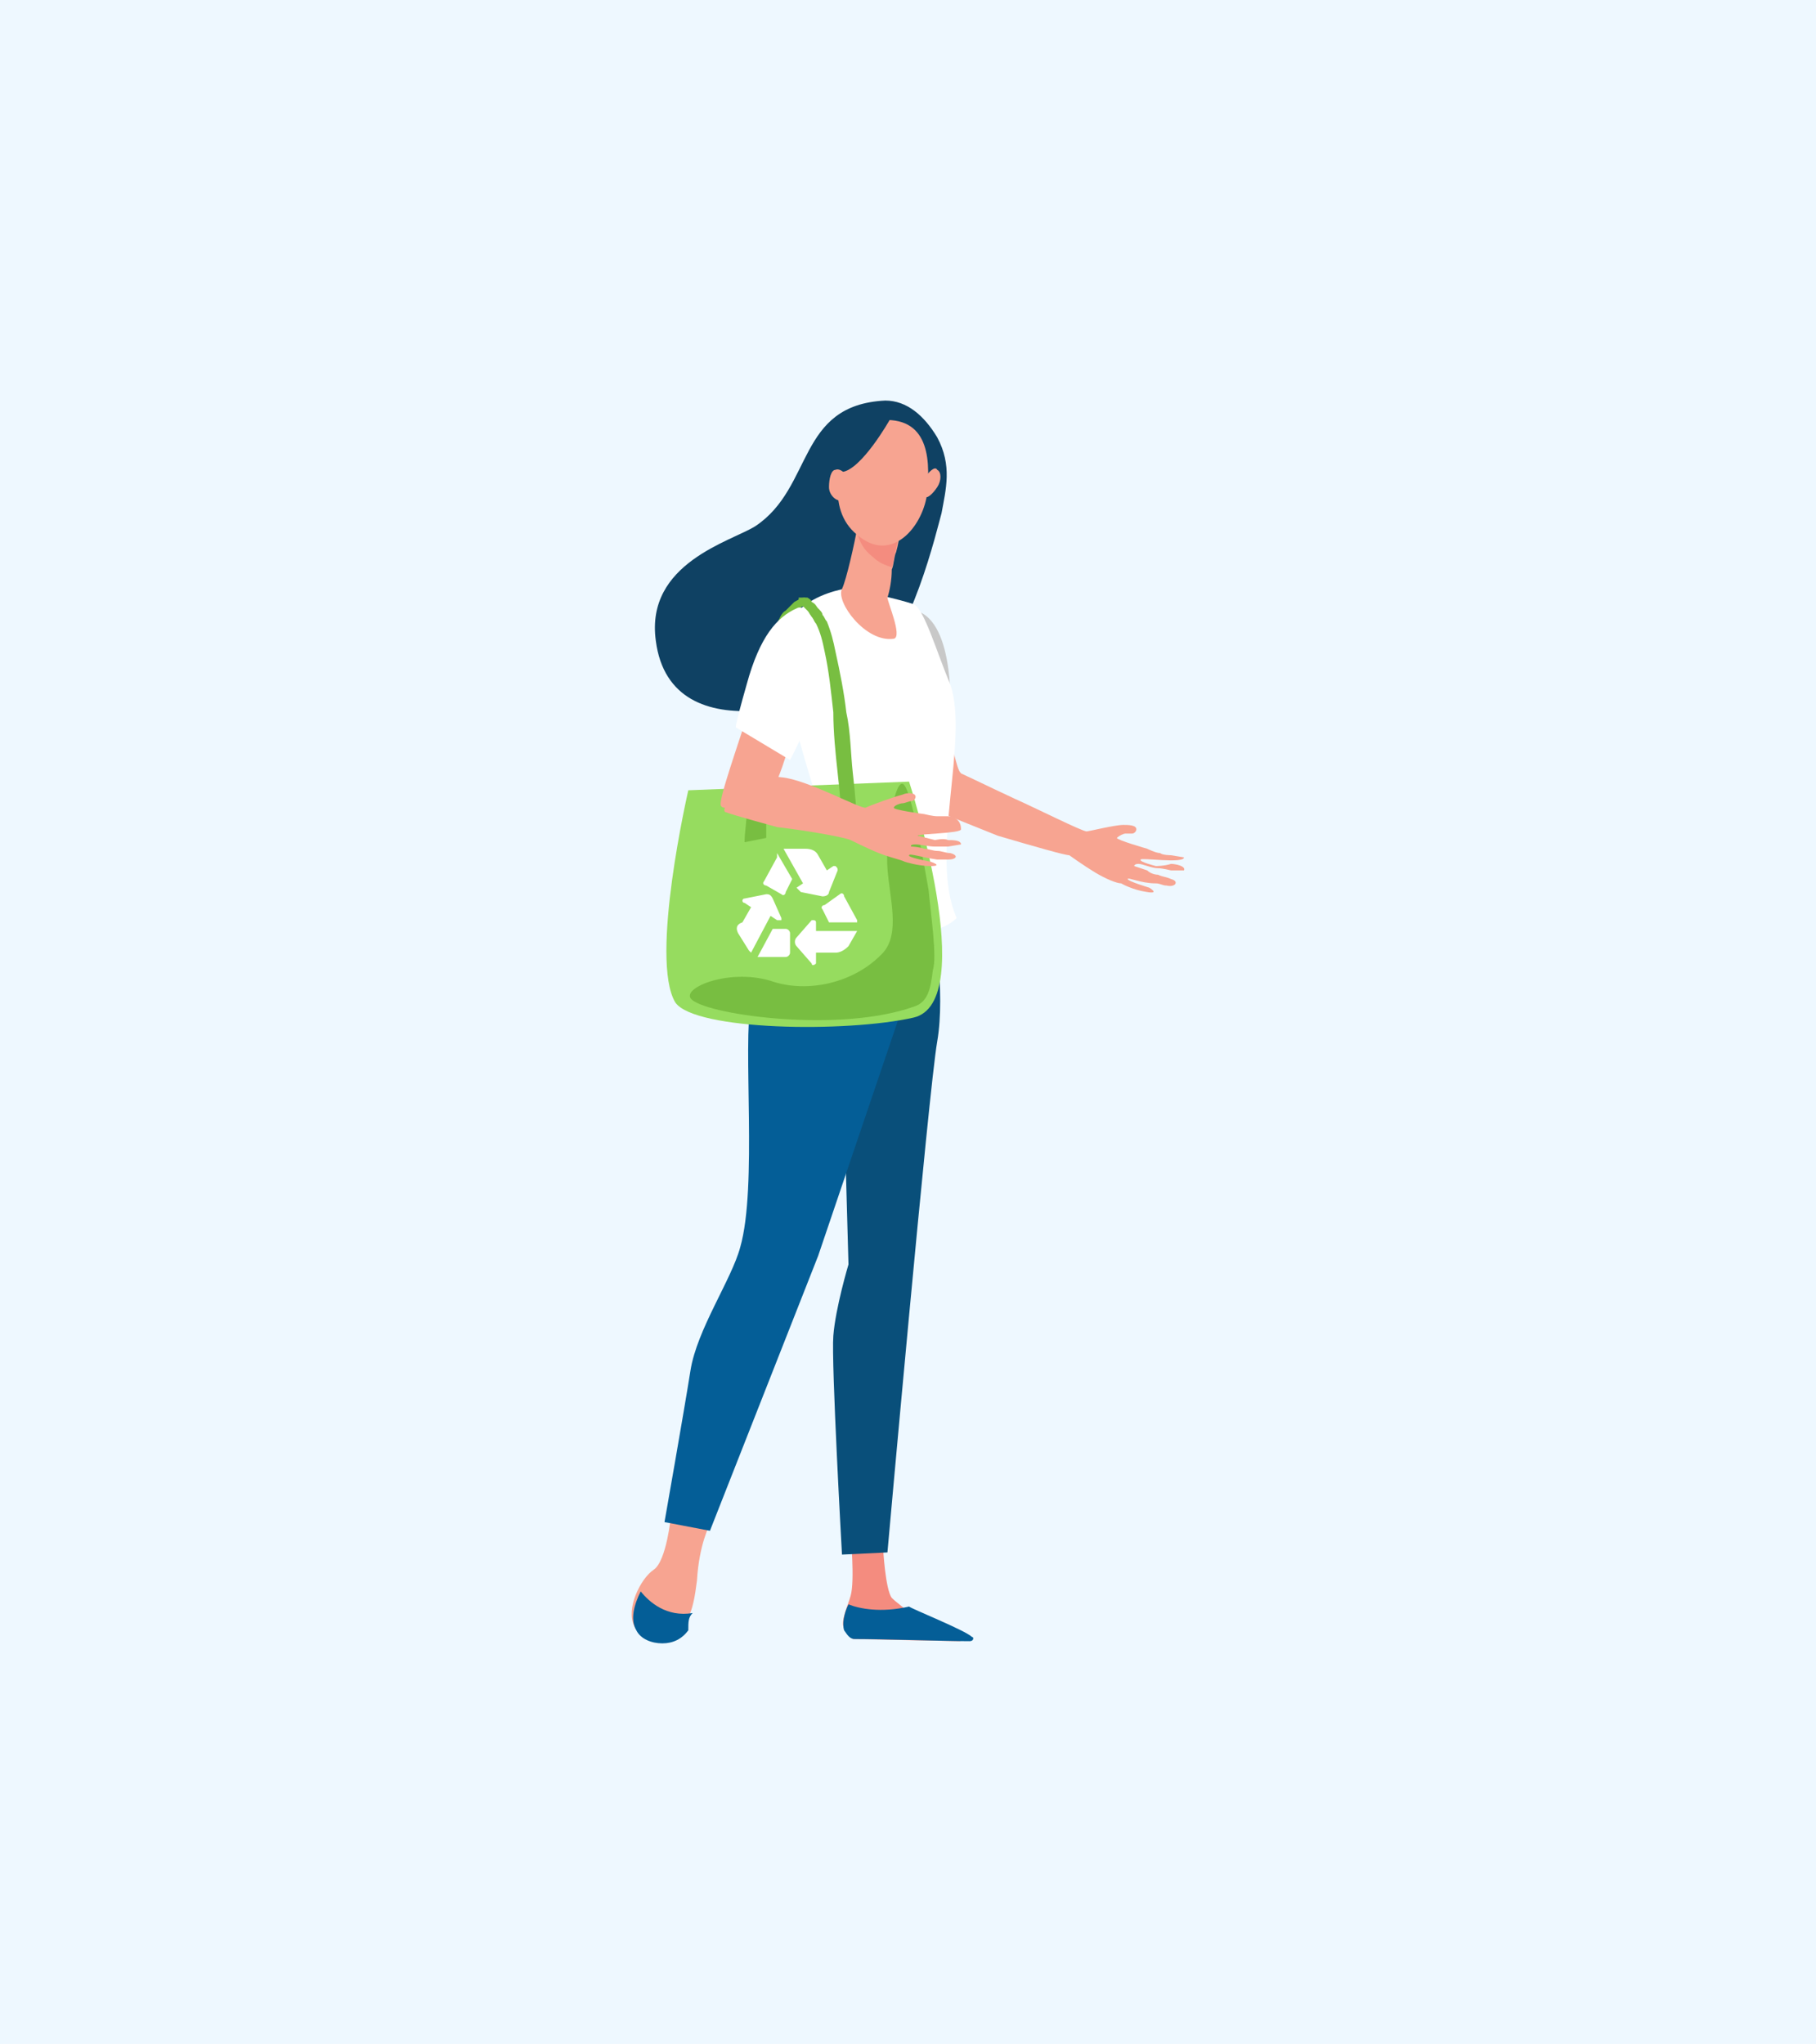 <?xml version="1.0" encoding="utf-8"?>
<!-- Generator: Adobe Illustrator 24.2.0, SVG Export Plug-In . SVG Version: 6.00 Build 0)  -->
<svg version="1.1" id="Capa_1" xmlns="http://www.w3.org/2000/svg" xmlns:xlink="http://www.w3.org/1999/xlink" x="0px" y="0px"
	 viewBox="0 0 83.9 94.4" style="enable-background:new 0 0 83.9 94.4;" xml:space="preserve">
<style type="text/css">
	.st0{fill:#EEF8FF;}
	.st1{fill:#F7A491;}
	.st2{fill:#F48C7F;}
	.st3{fill:#094F7A;}
	.st4{fill:#045E97;}
	.st5{fill:#0F4163;}
	.st6{fill:#C8C8C8;}
	.st7{fill:#FFFFFF;}
	.st8{fill:#96DC5F;}
	.st9{fill:#78BE41;}
</style>
<rect x="-2.2" y="-2.2" class="st0" width="88.1" height="98.8"/>
<g>
	<path class="st1" d="M31,70c0,0-0.2,2.1-0.8,2.5c-0.6,0.4-1.3,1.8-0.9,2.6c0.1,0.2,0.3,0.4,0.6,0.5c0.8,0.2,1.6-0.2,1.9-0.9
		c0.2-0.4,0.3-0.9,0.4-1.7c0.1-1.7,0.6-2.6,0.6-2.6L31,70z"/>
	<path class="st2" d="M39.3,70.9c0,0,0.2,2.1,0,2.8c-0.1,0.4-0.5,1.2-0.3,1.5c0.2,0.3,0.4,0.5,0.4,0.5l4.9,0.1
		c0.2,0,0.1-0.2-0.2-0.3c-0.3-0.2-0.6-0.4-1.7-0.9c-0.1,0-0.3-0.2-0.5-0.2c-0.2-0.2-0.5-0.4-0.7-0.6c-0.3-0.4-0.4-2.3-0.4-2.3
		L39.3,70.9z"/>
	<path class="st3" d="M43.1,42.3c0,0,0.6,3.5,0.2,5.8C42.9,50.4,41,71.7,41,71.7l-2.1,0.1c0,0-0.5-8.9-0.4-10.1
		c0.1-1.3,0.7-3.3,0.7-3.3l-0.2-7.2l2.8-9.5L43.1,42.3z"/>
	<path class="st4" d="M36.8,41.6c0,0-1.7,2.5-2.1,4.6s0.3,8.6-0.5,11.4c-0.4,1.5-2,3.8-2.3,5.7s-1.2,7-1.2,7l2.1,0.4l5-12.7
		l3.9-11.5l1-5.9L36.8,41.6z"/>
	<path class="st4" d="M32,74.5c-1.2,0.2-2-0.5-2.4-1c-0.3,0.6-0.5,1.3-0.2,1.8c0.2,0.4,0.7,0.6,1.2,0.6s0.9-0.2,1.2-0.6
		C31.8,74.9,31.8,74.7,32,74.5z"/>
	<path class="st4" d="M42,74.2c-1.3,0.3-2.3,0.1-2.8-0.1c-0.2,0.4-0.3,0.9-0.2,1.2c0.2,0.3,0.3,0.4,0.5,0.4c1.2,0,4.3,0.1,5.3,0.1
		c0.2,0,0.2-0.2,0.1-0.2C44.6,75.3,42.1,74.3,42,74.2z"/>
	<path class="st1" d="M54.1,39.5c0,0-0.4,0-0.5-0.1c-0.2,0-0.6-0.2-0.6-0.2s-1.4-0.4-1.4-0.5c0.1-0.1,0.3-0.2,0.4-0.2s0.2,0,0.3,0
		c0.1,0,0.2-0.1,0.2-0.2c0-0.2-0.4-0.2-0.6-0.2c-0.4,0-1.6,0.3-1.7,0.3c-0.2,0-2.4-1.1-3.3-1.5c-1.3-0.6-2.7-1.3-2.8-1.3
		c0,0-1.5,1.6-1.2,1.7c0.2,0.1,3.2,1.3,3.2,1.3c1.7,0.5,3.1,0.9,3.3,0.9c0,0,0.7,0.5,1.2,0.8c0.5,0.3,1,0.5,1.2,0.5
		c0,0,0.5,0.3,1.2,0.4c0.6,0.1,0.1-0.2,0.1-0.2s-1-0.3-1-0.4c0-0.1,0.6,0.2,1.3,0.2c0.2,0,0.3,0.1,0.5,0.1c0.4,0.1,0.6-0.2,0.2-0.3
		c-0.2-0.1-0.4-0.1-0.6-0.2c-0.2,0-0.4-0.1-0.5-0.2c-0.3-0.1-0.6-0.2-0.6-0.2s0-0.1,0.2-0.1c0.2,0,0.6,0.2,0.9,0.2
		c0.2,0,0.6,0.1,0.6,0.1h0.6c0.1-0.2-0.4-0.3-0.6-0.3C53.8,40,53.4,40,53.4,40s-0.8-0.2-0.7-0.3c0-0.1,2,0.2,2-0.1
		C54.7,39.6,54.1,39.5,54.1,39.5z"/>
	<path class="st1" d="M43,37.4c-0.2-0.2-1.2-2.7-1.9-4.6c0.6-0.2,1.7-0.5,2.4-0.6c0.3,1.3,0.7,3.5,0.9,3.5
		C44.4,35.8,43.4,37.8,43,37.4z"/>
	<path class="st5" d="M43.5,23.7c0.2-1.1,0.5-2.2-0.2-3.5c-0.6-1-1.4-1.7-2.4-1.7c-4.1,0.2-3.3,4-6,5.8c-1.1,0.7-5.1,1.7-4.6,5.3
		c0.7,5.4,8.4,2.7,9.8,1.5C42.1,29.6,43.3,24.4,43.5,23.7z"/>
	<path class="st6" d="M41.2,34.1l2.7-0.9c0,0,0.3-4.5-1.6-5L41.2,34.1z"/>
	<path class="st7" d="M39,27.2c0,0-1.3,0.2-2.1,1C35,30,38,37.1,38.1,38.3c0.2,1.3-1.7,4.1-1.7,4.1s6.1,1.7,7.8,0
		c-1.3-2.9,0.6-8.2-0.3-10.8c-0.6-1.4-1.2-3.5-1.7-3.7C40.6,27.4,39,27.2,39,27.2z"/>
	<path class="st1" d="M39.6,24.2c0,0,0,0.1,0,0.2c-0.1,0.6-0.5,2.4-0.7,2.8c-0.3,0.6,1.1,2.5,2.4,2.3c0.4-0.1-0.3-1.7-0.3-1.9
		c0.1-0.3,0.2-0.8,0.2-1.3c0.1-0.2,0.1-0.6,0.2-0.8c0.2-0.7,0.2-1.3,0.2-1.3H39.6z"/>
	<path class="st2" d="M39.6,24.4c0-0.1,0-0.2,0-0.2l2-0.1c0,0-0.1,0.6-0.2,1.3c-0.1,0.2-0.1,0.6-0.2,0.8c-0.3-0.1-0.6-0.2-0.9-0.5
		c-0.4-0.3-0.6-0.7-0.7-1.1C39.6,24.6,39.6,24.4,39.6,24.4z"/>
	<path class="st1" d="M40.8,19.4c0,0-0.8,0.1-1.4,0.9s-1.3,3.2,0.2,4.4c1.5,1.3,2.9-0.2,3.2-1.7C43,21.4,43,19.3,40.8,19.4z"/>
	<path class="st1" d="M43.3,22.5c-0.2,0.3-0.5,0.6-0.6,0.4c-0.2-0.1-0.2-0.5,0-0.8c0.2-0.3,0.5-0.6,0.6-0.4
		C43.5,21.8,43.5,22.2,43.3,22.5z"/>
	<path class="st5" d="M41.1,19.4c0,0-1.3,2.3-2.2,2.4c-0.9,0.1-1,1.3-1,1.3s0.3-2.8,1.3-3.3C40,19.2,41.1,19.4,41.1,19.4z"/>
	<path class="st1" d="M39.2,22.3c0.1,0.4-0.1,0.8-0.3,0.8c-0.2,0.1-0.6-0.2-0.6-0.6s0.1-0.8,0.3-0.8C38.8,21.6,39.2,21.9,39.2,22.3z
		"/>
	<path class="st8" d="M31.8,36.5l10.2-0.4c0,0,3.3,10.2,0.2,10.9s-10.1,0.6-11-0.7C30,44.3,31.8,36.5,31.8,36.5z"/>
	<path class="st7" d="M39.6,42.6h-1.3L38,42c-0.1-0.1,0-0.2,0.1-0.2l0.7-0.5c0.1-0.1,0.2,0,0.2,0.1l0.6,1.1
		C39.6,42.6,39.6,42.6,39.6,42.6z M39.6,43h-1.9v-0.4c0-0.1-0.1-0.1-0.1-0.1h-0.1l-0.7,0.8c-0.1,0.1-0.1,0.3,0,0.4l0.7,0.8
		c0,0.1,0.1,0.1,0.2,0v-0.1V44h0.9c0.2,0,0.4-0.1,0.6-0.3L39.6,43C39.6,43.1,39.6,43,39.6,43z M36.3,44.2c0.1,0,0.2-0.1,0.2-0.2l0,0
		v-0.9c0-0.1-0.1-0.2-0.2-0.2h-0.6L35,44.2c0.1,0,0.1,0,0.2,0H36.3z M34.1,43.1l0.5,0.8l0.1,0.1l0.9-1.7l0.3,0.2c0.1,0,0.1,0,0.2,0
		v-0.1l-0.4-0.9c-0.1-0.2-0.2-0.2-0.3-0.2l-1,0.2c-0.1,0-0.1,0.1-0.1,0.1s0,0.1,0.1,0.1l0.3,0.2l-0.4,0.7C34,42.7,34,42.9,34.1,43.1
		z M35.9,39.6l-0.6,1.1c-0.1,0.1,0,0.2,0.1,0.2l0.7,0.4c0.1,0.1,0.2,0,0.2-0.1l0.3-0.6l-0.7-1.2C35.9,39.4,35.9,39.5,35.9,39.6z
		 M37,41.2l1,0.2c0.2,0,0.3-0.1,0.3-0.2l0.4-1c0-0.1,0-0.1-0.1-0.2h-0.1l-0.3,0.2l-0.4-0.7c-0.1-0.2-0.3-0.3-0.6-0.3h-0.9h-0.1
		l0.9,1.6l-0.3,0.2C36.9,41.1,36.9,41.1,37,41.2C36.9,41.2,37,41.2,37,41.2z"/>
	<path class="st9" d="M37.1,27.6c0.1,0,0.2,0,0.2,0s0.2,0.1,0.2,0.2c0.2,0.1,0.2,0.2,0.3,0.3c0.1,0.1,0.2,0.2,0.2,0.3
		c0.1,0.1,0.1,0.2,0.2,0.3c0.2,0.5,0.3,0.9,0.4,1.4c0.2,0.9,0.4,1.9,0.5,2.8c0.2,0.9,0.2,1.9,0.3,2.8s0.2,1.9,0.2,2.8h-0.7
		c0-0.9-0.1-1.9-0.2-2.8c-0.1-0.9-0.2-1.9-0.2-2.8c-0.1-0.9-0.2-1.9-0.4-2.8c-0.1-0.5-0.2-0.9-0.4-1.3c-0.1-0.1-0.1-0.2-0.2-0.3
		c-0.1-0.1-0.1-0.2-0.2-0.3c-0.1-0.1-0.2-0.2-0.2-0.2l-0.1-0.1h-0.1V27.6z"/>
	<path class="st9" d="M42.2,46.5c0.7-0.2,0.8-0.9,0.9-1.7c0.2-0.6-0.1-2.6-0.2-3.7c-0.2-1.1-0.8-4.8-1.2-4.9
		c-0.4-0.1-0.8,2.5-0.7,3.9c0.1,1.4,0.6,3-0.2,3.9c-1.3,1.4-3.5,1.9-5.2,1.3c-2-0.6-4.3,0.4-3.6,0.9C32.9,46.9,38.8,47.7,42.2,46.5z
		"/>
	<path class="st9" d="M34.4,38.9c0-0.5,0.1-0.9,0.1-1.5c0-0.5,0.1-0.9,0.1-1.5c0.1-0.9,0.2-2,0.3-2.9c0.1-0.5,0.2-0.9,0.2-1.4
		c0.1-0.5,0.2-0.9,0.3-1.4c0.2-0.5,0.3-0.9,0.5-1.4c0.1-0.2,0.2-0.5,0.4-0.6c0.1-0.1,0.1-0.1,0.2-0.2c0.1-0.1,0.1-0.1,0.2-0.2
		c0.2-0.1,0.3-0.2,0.5-0.2V28c-0.1,0-0.2,0-0.2,0.1c-0.1,0.1-0.2,0.2-0.2,0.2c-0.2,0.2-0.2,0.4-0.3,0.6c-0.2,0.4-0.3,0.9-0.4,1.3
		s-0.2,0.9-0.2,1.4c-0.1,0.5-0.2,0.9-0.2,1.4c-0.1,0.9-0.2,2-0.2,2.9c0,0.5-0.1,0.9-0.1,1.4s0,0.9,0,1.4L34.4,38.9z"/>
	<path class="st1" d="M33.3,37.2c-0.1-0.3,0.8-2.8,1.4-4.7c0.6,0.2,1.7,0.7,2.2,0.9c-0.6,1.2-0.7,2.2-1.2,3
		C35.9,36.4,33.5,37.7,33.3,37.2z"/>
	<path class="st1" d="M43.8,37.7c0,0-0.4,0-0.5,0c-0.2,0-0.6-0.1-0.6-0.1s-1.5-0.2-1.4-0.3c0-0.1,0.3-0.2,0.4-0.2S42,37,42.1,37
		c0.1,0,0.2-0.1,0.2-0.2c0-0.2-0.4-0.2-0.6-0.1c-0.4,0.1-1.5,0.5-1.7,0.6c-0.2,0.1-2.7-1.3-3.9-1.4c-1.3-0.2-2.9,1.4-2.6,1.6
		c0.2,0.1,2.4,0.7,2.4,0.7c1.7,0.2,3.2,0.5,3.4,0.6c0,0,0.8,0.4,1.3,0.6c0.5,0.2,1,0.3,1.2,0.4c0,0,0.6,0.2,1.2,0.2
		c0.6,0,0-0.2,0-0.2s-1.1-0.2-1-0.3c0-0.1,0.6,0.1,1.3,0.2c0.2,0,0.3,0,0.5,0c0.4,0,0.5-0.2,0.1-0.3c-0.2,0-0.4-0.1-0.6-0.1
		c-0.2,0-0.4-0.1-0.6-0.1c-0.3-0.1-0.6-0.1-0.6-0.1s-0.1-0.1,0.2-0.1c0.2,0,0.6,0.1,0.9,0.1c0.2,0,0.6,0,0.6,0l0.6-0.1
		c0-0.2-0.4-0.2-0.6-0.2c-0.2-0.1-0.6,0-0.6,0s-0.8-0.2-0.8-0.2c0-0.1,2-0.1,2-0.3C44.4,37.7,43.8,37.7,43.8,37.7z"/>
	<path class="st7" d="M34,33.6l2.5,1.5c0,0,1.7-3.1,1.5-4.9c-0.2-1.8-0.9-2.3-1.2-2.1c-0.9,0.4-1.7,1.3-2.3,3.5
		C33.9,33.7,34,33.6,34,33.6z"/>
</g>
</svg>
